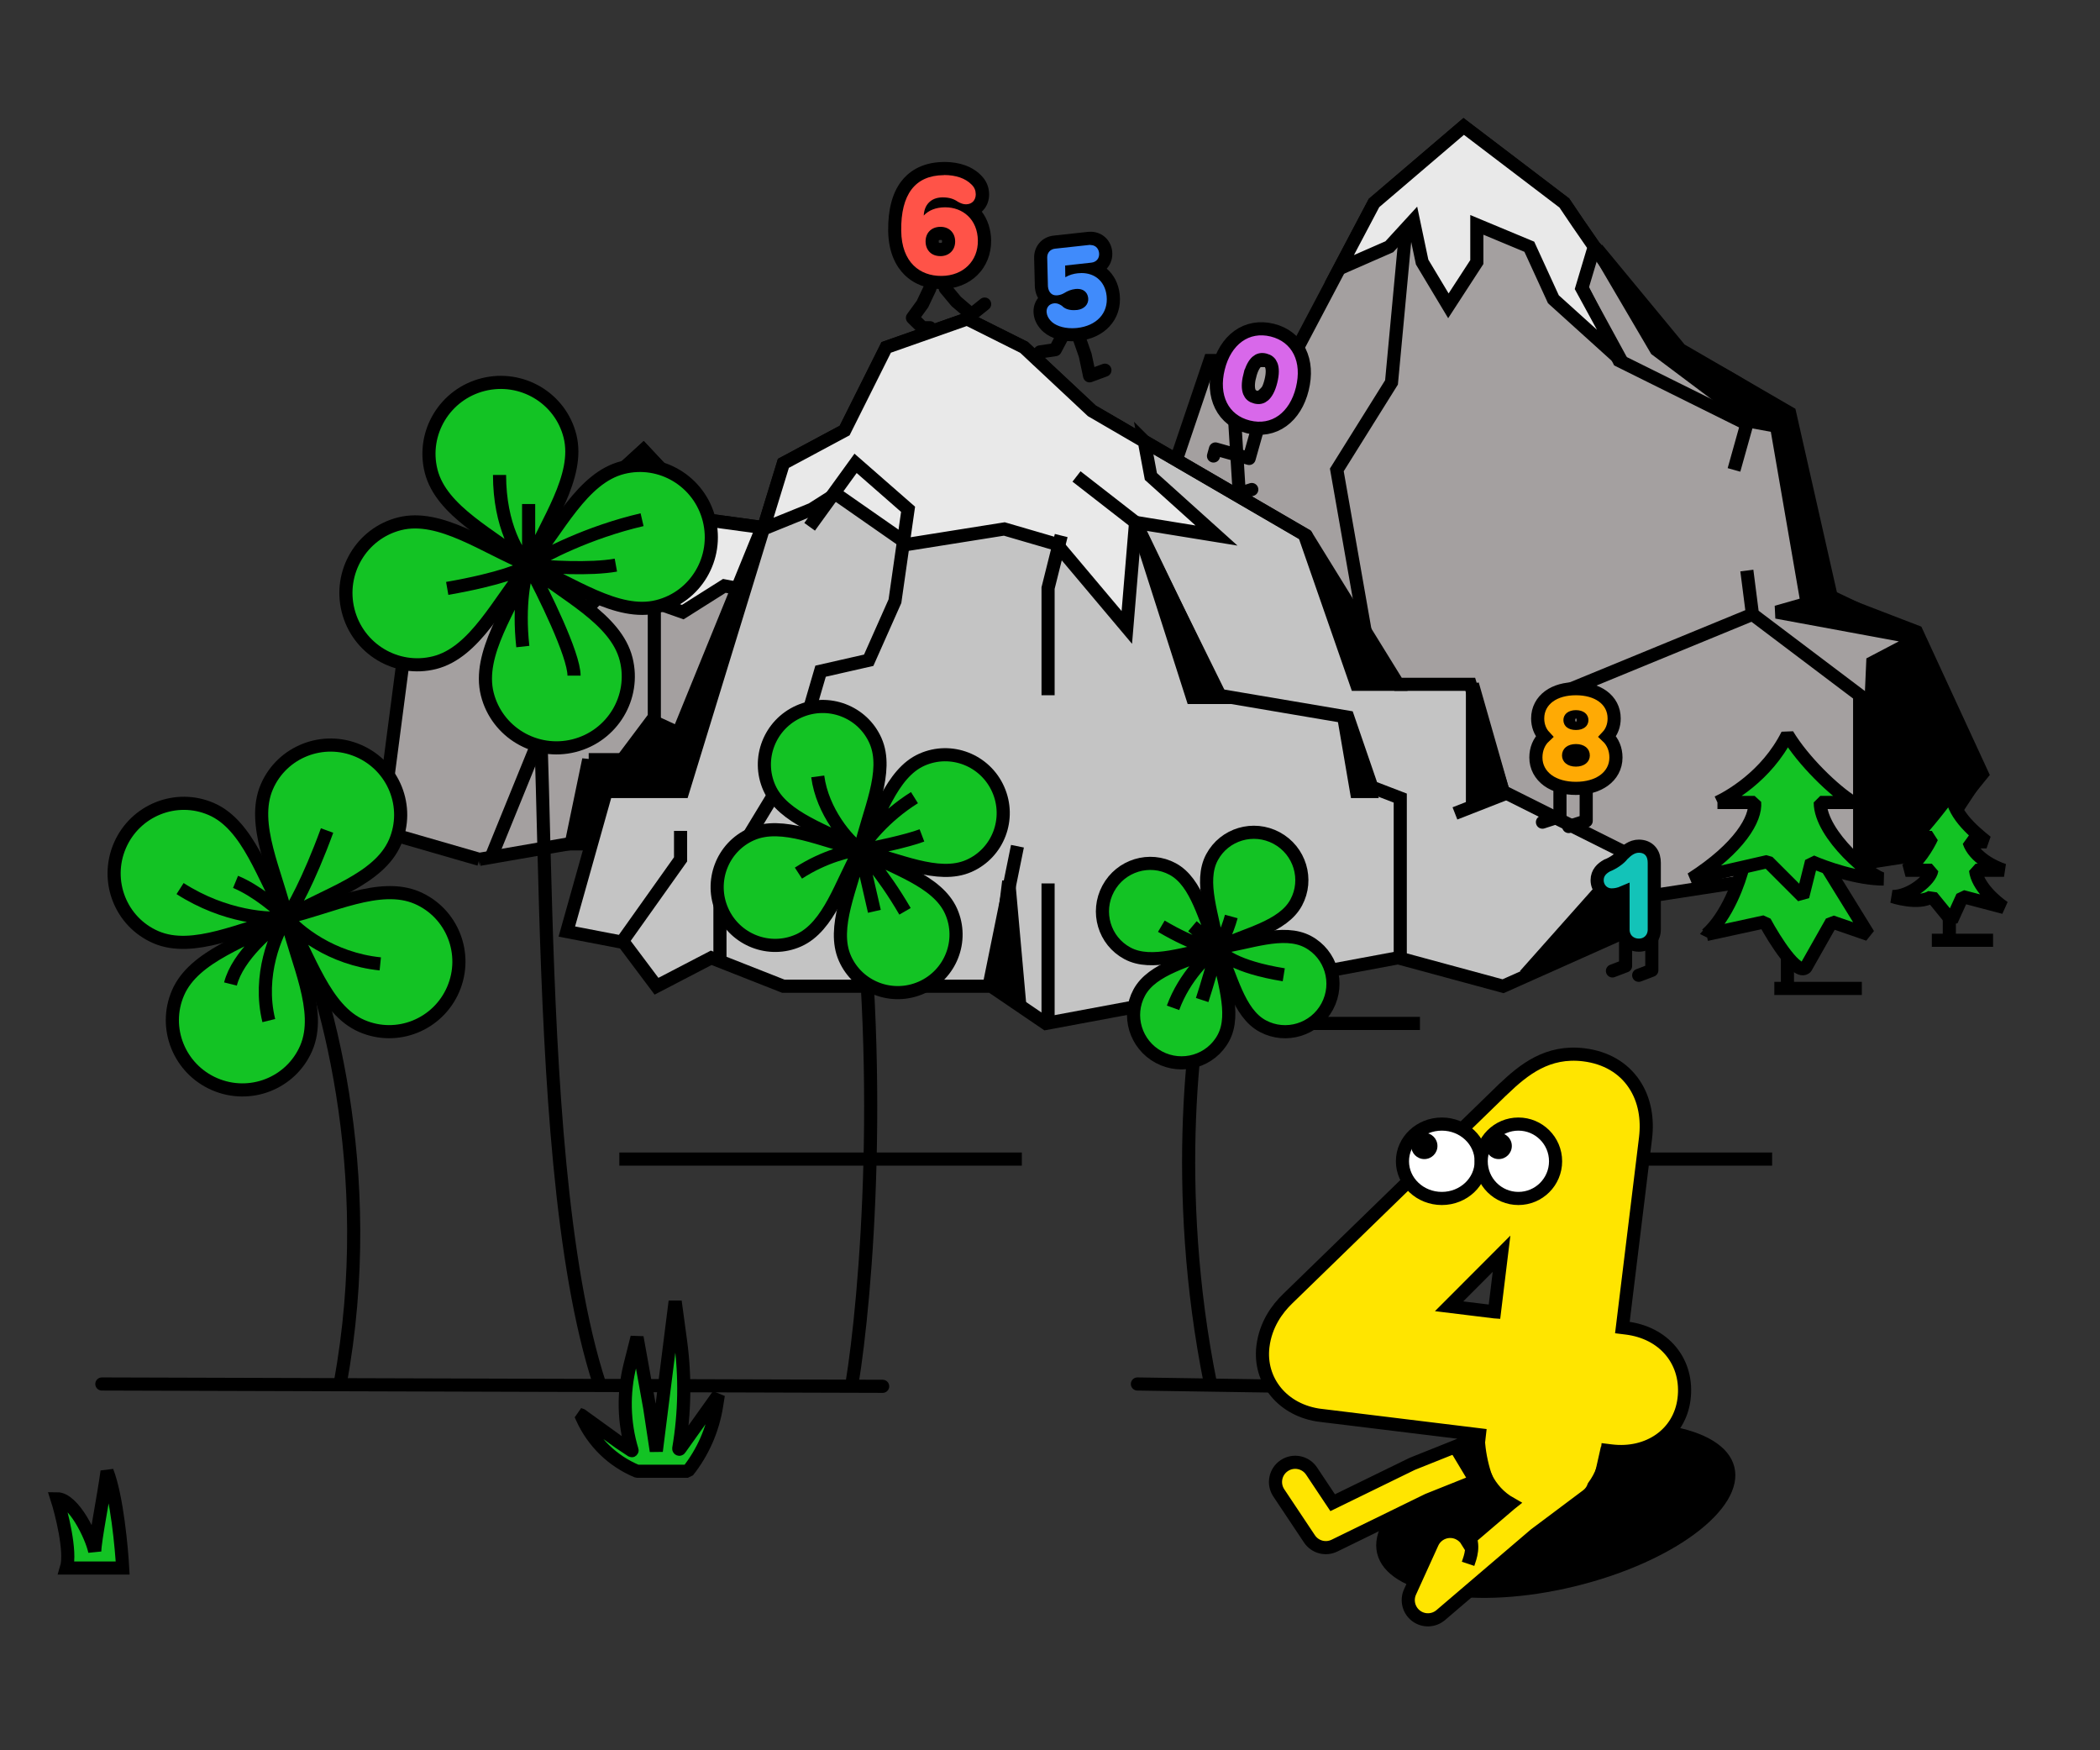 <?xml version="1.0" encoding="UTF-8"?><svg id="Ebene_1" xmlns="http://www.w3.org/2000/svg" viewBox="0 0 480 400"><rect x="0" y="0" width="480" height="400" fill="#333333" stroke="none"/><defs><style>.cls-1,.cls-2{fill:#e9e9e9;}.cls-3{fill:#ff5348;}.cls-4{fill:#408bfb;}.cls-5,.cls-6,.cls-7{fill:#13c324;}.cls-8,.cls-6,.cls-9,.cls-10,.cls-11,.cls-12,.cls-7,.cls-13,.cls-2,.cls-14,.cls-15,.cls-16,.cls-17,.cls-18,.cls-19{stroke:#000;stroke-width:3px;}.cls-8,.cls-7{stroke-linejoin:bevel;}.cls-8,.cls-16,.cls-17,.cls-19{fill:none;}.cls-9{fill:#13c3b8;}.cls-10{fill:#d868ea;}.cls-11{fill:#fff;}.cls-12{fill:#ffaa04;}.cls-13{fill:#ffe500;fill-rule:evenodd;}.cls-2,.cls-14,.cls-15,.cls-16,.cls-19{stroke-linecap:round;}.cls-14{fill:#c4c4c4;}.cls-15{fill:#a4a0a0;}.cls-19{stroke-linejoin:round;}</style></defs><g id="four-4s"><path class="cls-15" d="M276.56,82.39l-21,62,21,51,103,9,58.5-9,15-18.5-15-32.5-19.5-7.5-10-42c-6-4.17-18.9-12.5-22.5-12.5s-20.5-24-28.5-36l-23-17.5-20.5,17.5-19,36h-18.5Z"/><path class="cls-17" d="M288.06,90.89l9-8.5m37.5-52l-13,19.5-3.5,37.5-12.5,20,6.5,37m113,53v-38.5l-24.5-18.5m0,0l-45,18.5m45-18.5l-1.28-10m-43.72-76.5l14.5,28.5,29.22,14.5-2.94,10.5"/><path class="cls-1" d="M334.56,28.89l-20.5,17.5-7.92,15,11.42-5,5.5-6,2,9.5,6,10,6.5-10v-8.5l12,5,5.5,12,15.5,14-9-16.5,2.84-9.5c-2.58-3.69-4.96-7.18-6.84-10l-23-17.5Z"/><path class="cls-16" d="M386.06,82.39c-2.75,0-13.28-14.03-21.66-26m0,0c-2.58-3.69-4.96-7.18-6.84-10l-23-17.5-20.5,17.5-7.92,15,11.42-5,5.5-6,2,9.5,6,10,6.5-10v-8.5l12,5,5.5,12,15.5,14-9-16.5,2.84-9.5Z"/><path class="cls-15" d="M109.56,196.39l37.5-6.5h42l17-65-44-6-15-16-17.5,16-34,6-8.5,65,22.5,6.5Z"/><path class="cls-2" d="M129.56,118.89l-34,6,14,4.5,6,9,2,7.5h10.5l11-12,17,6,9.5-6,23.5,4.5-5-16.5-22-3-15-16-17.5,16Z"/><path class="cls-18" d="M134.56,173.6l-4,19.26h8.5l26.5,3.04,8.5-75-19,46.62-5.5-2.53-5.5,8.62h-9.5Z"/><path class="cls-14" d="M138.56,180.89l-9,32,13,2.5,7.5,10,12.5-6.5,16.5,6.5h47.5l12.5,8.5,80.5-15,24,6.5,28-12.5v-18l-28-14-7.5-24.5h-16.5l-21-34-49-28.5-15.5-14.5-13-6.5-18.5,6.5-9.5,19-14,7.5-23,75h-17.5Z"/><path class="cls-1" d="M193.06,98.39l-14,7.5-4.6,15,11.1-4.5,5.5-3.5,16.5,11.5,22-3.5,12,3.5,16,19,2-24,18.5,3-15-13.5-1.5-8.02-12-6.98-15.5-14.5-13-6.5-18.5,6.5-9.5,19Z"/><path class="cls-16" d="M298.56,122.39l-37-21.52m0,0l-12-6.98-15.5-14.5-13-6.5-18.5,6.5-9.5,19-14,7.5-4.6,15,11.1-4.5,5.5-3.5,16.5,11.5,22-3.5,12,3.5,16,19,2-24,18.5,3-15-13.5-1.5-8.02Z"/><path class="cls-8" d="M295.56,233.89h29"/><path class="cls-8" d="M405.56,225.89h20"/><path class="cls-8" d="M441.56,214.89h14"/><path class="cls-8" d="M141.56,264.89h92"/><path class="cls-17" d="M246.06,108.89l13.5,10.5,19,39.5,29.5,5,5.5,16,6.5,2.5v36.5m-77.5-96.5l-3,12v24.5m-54.5-38.5l10.5-14.5,12,10.5-3,21-6,13.5-11,2.5-6,20.5-17,28v17m61.5,6.5l6.5-32m7,40.5v-32m-97.5,13.5l13.5-19v-6.5m177-4l11.5-4.5m-232,15l17.5-43-4-16,24-15v41.5l-7.5,10"/><path class="cls-8" d="M408.56,203.89v22.5"/><path class="cls-8" d="M445.56,191.89v22.5"/><path class="cls-16" d="M119.25,128.65c8.63,14.92,0,133.18,17.79,187.64m57.69-126.71c7.76,53.92,3.24,106.94,0,126.71m81.96-98.13c-3.77,14.02-9.06,53.27,0,98.13M66.41,208.45c7.55,15.64,20.38,59.1,11.32,107.84"/><path class="cls-5" d="M130.29,99.65c2.33,9.27-5.49,19.62-9.45,29.49-8.17-6.82-19.95-12.23-22.29-21.5-2.19-8.71,3.14-17.55,11.9-19.76,8.76-2.21,17.65,3.06,19.84,11.77Z"/><path class="cls-17" d="M120.83,129.15c3.97-9.87,11.78-20.22,9.45-29.49-2.19-8.71-11.07-13.97-19.84-11.77-8.76,2.21-14.09,11.05-11.9,19.76,2.33,9.27,14.12,14.69,22.29,21.5Zm0,0c-2.22-1.99-6.65-8.91-6.65-20.61m6.65,20.61v-13.96"/><path class="cls-5" d="M143.12,150.65c-2.33-9.27-14.12-14.68-22.29-21.5-3.97,9.87-11.79,20.22-9.45,29.49,2.19,8.71,11.07,13.97,19.84,11.77,8.76-2.21,14.09-11.05,11.9-19.76Z"/><path class="cls-17" d="M120.83,129.15c8.17,6.82,19.95,12.23,22.29,21.5,2.19,8.71-3.14,17.55-11.9,19.76-8.76,2.21-17.64-3.06-19.84-11.77-2.33-9.27,5.48-19.62,9.45-29.49Zm0,0c-.89,2.22-2.39,9.04-1.33,18.61m1.33-18.61c3.46,6.43,10.38,20.47,10.38,25.26"/><path class="cls-5" d="M150.32,138.6c-9.27,2.33-19.62-5.48-29.49-9.45,6.82-8.17,12.23-19.95,21.5-22.29,8.71-2.19,17.55,3.14,19.76,11.9,2.21,8.76-3.06,17.64-11.77,19.84Z"/><path class="cls-17" d="M120.83,129.15c9.87,3.97,20.22,11.79,29.49,9.45,8.71-2.19,13.97-11.07,11.77-19.84-2.21-8.76-11.05-14.09-19.76-11.9-9.27,2.33-14.69,14.12-21.5,22.29Zm0,0c3.53-2.27,13.66-7.52,25.93-10.38m-25.93,10.38c4.21,.44,14.09,1.06,19.94,0"/><path class="cls-5" d="M99.33,151.43c9.27-2.33,14.69-14.12,21.5-22.29-9.87-3.97-20.22-11.79-29.49-9.45-8.71,2.19-13.97,11.07-11.77,19.84,2.21,8.76,11.05,14.09,19.76,11.9Z"/><path class="cls-17" d="M120.83,129.15c-6.82,8.17-12.23,19.95-21.5,22.29-8.71,2.19-17.55-3.14-19.76-11.9-2.21-8.76,3.06-17.64,11.77-19.84,9.27-2.33,19.62,5.48,29.49,9.45Zm0,0c-1.11,.89-6.38,3.19-18.61,5.32"/><path class="cls-5" d="M200.11,169.27c3.14,7.09-1.68,16.44-3.49,24.88-7.47-4.32-17.63-7.03-20.78-14.12-2.95-6.66,.09-14.46,6.79-17.43,6.7-2.97,14.53,.02,17.48,6.67Z"/><path class="cls-17" d="M196.62,194.15c1.81-8.44,6.63-17.79,3.49-24.88-2.95-6.66-10.77-9.64-17.48-6.67-6.7,2.97-9.74,10.77-6.79,17.43,3.14,7.09,13.31,9.79,20.78,14.12Zm0,0c-2.89-1.98-8.63-8.63-9.71-16.71"/><path class="cls-5" d="M217.4,208.27c-3.14-7.09-13.31-9.79-20.78-14.12-1.81,8.44-6.63,17.79-3.49,24.87,2.95,6.66,10.78,9.64,17.48,6.67,6.7-2.97,9.74-10.77,6.79-17.43Z"/><path class="cls-17" d="M196.62,194.15c7.47,4.32,17.63,7.03,20.78,14.12,2.95,6.66-.09,14.46-6.79,17.43-6.7,2.97-14.53-.02-17.48-6.67-3.14-7.09,1.68-16.44,3.49-24.87Zm0,0l3.24,14.12m-3.24-14.12s4.85,4.85,10.24,14.12"/><path class="cls-5" d="M221.48,197.88c-7.09,3.14-16.44-1.68-24.88-3.49,4.32-7.47,7.03-17.63,14.12-20.78,6.66-2.95,14.46,.09,17.43,6.79,2.97,6.7-.02,14.53-6.67,17.48Z"/><path class="cls-17" d="M196.61,194.39c8.44,1.81,17.79,6.63,24.88,3.49,6.66-2.95,9.64-10.77,6.67-17.48-2.97-6.7-10.77-9.74-17.43-6.79-7.09,3.14-9.79,13.31-14.12,20.78Zm0,0c1.26-2.24,5.51-7.79,12.41-12.1m-12.41,12.1c3.3-.62,10.73-2.18,14.12-3.47"/><path class="cls-5" d="M182.5,214.93c7.09-3.14,9.79-13.31,14.12-20.78-8.44-1.81-17.79-6.63-24.87-3.49-6.66,2.95-9.64,10.78-6.67,17.48,2.97,6.7,10.78,9.74,17.43,6.79Z"/><path class="cls-17" d="M196.62,194.15c-4.32,7.47-7.03,17.63-14.12,20.78-6.66,2.95-14.46-.09-17.43-6.79-2.97-6.7,.02-14.53,6.67-17.48,7.09-3.14,16.44,1.68,24.87,3.49Zm0,0c-2.22,.18-8.16,1.51-14.12,5.39"/><path class="cls-5" d="M90.29,192.46c-3.69,8.56-15.88,11.93-24.8,17.22-2.28-10.12-8.19-21.3-4.5-29.86,3.47-8.04,12.84-11.72,20.93-8.23,8.09,3.49,11.84,12.83,8.37,20.87Z"/><path class="cls-17" d="M65.49,209.68c8.92-5.29,21.11-8.66,24.8-17.22,3.47-8.04-.28-17.38-8.37-20.87-8.09-3.49-17.46,.19-20.93,8.23-3.69,8.56,2.22,19.74,4.5,29.86Zm0,0c1.32-1.8,5.03-8.29,9.27-19.88"/><path class="cls-5" d="M69.99,239.54c3.69-8.56-2.22-19.74-4.5-29.86-8.92,5.29-21.11,8.66-24.8,17.22-3.47,8.04,.28,17.38,8.37,20.87,8.09,3.49,17.46-.2,20.93-8.23Z"/><path class="cls-17" d="M65.49,209.68c2.28,10.12,8.19,21.3,4.5,29.86-3.47,8.04-12.84,11.72-20.93,8.23-8.09-3.49-11.84-12.83-8.37-20.87,3.69-8.56,15.88-11.93,24.8-17.22Zm0,0c-2.41,3.55-6.6,13.22-4.05,23.56m4.05-23.56c-3.6,2.4-11.2,8.8-12.81,15.2"/><path class="cls-5" d="M82.71,234.48c-8.56-3.69-11.93-15.88-17.22-24.8,10.12-2.28,21.3-8.19,29.86-4.5,8.04,3.47,11.72,12.84,8.23,20.93-3.49,8.09-12.83,11.84-20.87,8.37Z"/><path class="cls-17" d="M65.49,209.68c5.29,8.92,8.66,21.11,17.22,24.8,8.04,3.47,17.38-.28,20.87-8.37,3.49-8.09-.2-17.46-8.23-20.93-8.56-3.69-19.74,2.22-29.86,4.5Zm0,0c2.47,3.06,10.21,9.46,21.43,10.6"/><path class="cls-5" d="M35.63,214.18c8.56,3.69,19.74-2.22,29.86-4.5-5.29-8.92-8.66-21.11-17.22-24.8-8.04-3.47-17.38,.28-20.87,8.37-3.49,8.09,.2,17.46,8.23,20.93Z"/><path class="cls-17" d="M65.49,209.68c-10.12,2.28-21.3,8.19-29.86,4.5-8.04-3.47-11.72-12.83-8.23-20.93,3.49-8.09,12.83-11.84,20.87-8.37,8.56,3.69,11.93,15.88,17.22,24.8Zm0,0c-3.84,.54-14.09-.04-24.33-6.61m24.33,6.61c-1.89-1.89-6.86-6.17-11.65-8.14"/><path class="cls-5" d="M268.04,198.6c5.62,3.02,7.21,11.54,10.29,17.95-7.04,.96-15.02,4.33-20.65,1.31-5.28-2.84-7.24-9.45-4.39-14.77,2.86-5.32,9.46-7.32,14.74-4.49Z"/><path class="cls-17" d="M278.33,216.55c-3.08-6.4-4.67-14.92-10.29-17.95-5.28-2.84-11.88-.83-14.74,4.49-2.86,5.32-.9,11.93,4.39,14.77,5.62,3.03,13.6-.35,20.65-1.31Zm0,0c-1.04,.3-5.06-.27-12.88-4.88m12.88,4.88l-5.77-4.88"/><path class="cls-5" d="M298.98,215.24c-5.62-3.02-13.6,.35-20.65,1.31,3.08,6.4,4.67,14.92,10.29,17.95,5.28,2.84,11.88,.83,14.74-4.49,2.86-5.32,.9-11.93-4.39-14.77Z"/><path class="cls-17" d="M278.33,216.55c7.04-.96,15.02-4.33,20.65-1.31,5.28,2.84,7.24,9.45,4.39,14.77-2.86,5.32-9.46,7.32-14.74,4.49-5.62-3.02-7.21-11.54-10.29-17.95Zm0,0c.44,1.33,4.08,4.44,15.1,6.22"/><path class="cls-5" d="M296.28,206.26c-3.02,5.62-11.54,7.21-17.95,10.29-.96-7.04-4.33-15.02-1.31-20.65,2.84-5.28,9.45-7.24,14.77-4.39,5.32,2.86,7.32,9.46,4.48,14.74Z"/><path class="cls-17" d="M278.33,216.55c6.4-3.08,14.92-4.67,17.95-10.29,2.84-5.28,.83-11.88-4.48-14.74-5.32-2.86-11.93-.9-14.77,4.39-3.03,5.62,.35,13.6,1.31,20.65Zm0,0c.59-.74,2.04-3.2,3.11-7.1"/><path class="cls-5" d="M279.64,237.19c3.02-5.62-.35-13.6-1.31-20.65-6.4,3.08-14.92,4.67-17.95,10.29-2.84,5.28-.83,11.88,4.48,14.74,5.32,2.86,11.93,.9,14.77-4.39Z"/><path class="cls-17" d="M278.33,216.55c.96,7.04,4.33,15.02,1.31,20.65-2.84,5.28-9.45,7.24-14.77,4.39-5.32-2.86-7.32-9.46-4.48-14.74,3.02-5.62,11.54-7.21,17.95-10.29Zm0,0c-2.32,1.63-7.62,6.66-10.21,13.77m10.21-13.77c-.74,2.66-2.49,8.79-3.55,11.99"/><path class="cls-16" d="M23.28,316.29l178.47,.53"/><path class="cls-7" d="M132.73,323.29l.32,.71c2.47,5.53,6.96,9.91,12.56,12.23h11.61c3.43-4.31,5.68-9.44,6.56-14.88l.41-2.56-8.81,12.36c-.08,.12-.26,.04-.24-.1,1.38-8.12,1.52-16.41,.41-24.57l-1.23-9.07-4.31,34.21-1.5-9.87-2.9-16.12-1.59,6.29c-1.62,6.43-1.47,13.19,.45,19.54,.02,.05-.04,.1-.09,.07l-2.83-1.88-8.81-6.36Z"/><path class="cls-16" d="M259.98,316.29l35.59,.54"/><path class="cls-6" d="M24.47,336.24c2.29,5.86,3.34,17.92,3.57,22.11H15.19c1.14-3.77-1.2-12.86-2.16-15.83,3.77,0,7.91,8.57,8.63,12.05,0-2.51,2.09-12.75,2.81-18.33Z"/><path class="cls-7" d="M390.06,213.57c4.74-4.18,7.56-12.2,8.39-15.69l16.77-3.49,11.84,19.17-8.39-2.9-5.92,10.46c-1.97,1.86-7.07-6.2-9.37-10.46l-13.32,2.9Z"/><path class="cls-7" d="M392.56,183.39c2.5-1.17,11.2-5.9,16-15.5,3.6,6,10.67,12.83,15,15.5h-7.5c0,7.5,12,17.36,14.5,17.5-6,0-13.5-2.67-16.5-4l-2,8-8-8-17.5,4c11.2-7.2,14.83-13.83,14.5-17.5h-8.5Z"/><path class="cls-8" d="M354.56,264.89h50.5"/><path class="cls-19" d="M242.88,76.75l-1.68,3.16-3.49,.52-.53,1.76"/><path d="M372.56,195.89l-24,27,24-11v-16Z"/><path d="M343.56,180.89l-7,3v-27.5l7,24.5Z"/><path d="M310.06,156.39h9l-21-34.5,12,34.5Z"/><path d="M272.56,159.39h6.5l-18.5-37.5,12,37.5Z"/><path d="M310.06,180.89l-3-17.5,6,17.5h-3Z"/><path d="M233.06,229.39l-2.5-28-3,24.5,5.5,3.5Z"/><path class="cls-17" d="M372.56,195.89l-24,27,24-11v-16Z"/><path class="cls-17" d="M343.56,180.89l-7,3v-27.5l7,24.5Z"/><path class="cls-17" d="M310.06,156.39h9l-21-34.5,12,34.5Z"/><path class="cls-17" d="M272.56,159.39h6.5l-18.5-37.5,12,37.5Z"/><path class="cls-17" d="M310.06,180.89l-3-17.5,6,17.5h-3Z"/><path class="cls-17" d="M233.06,229.39l-2.5-28-3,24.5,5.5,3.5Z"/><path class="cls-19" d="M246.55,76.89l1.5,4.29,1,4.71,3.5-1.29"/><path class="cls-19" d="M212.56,65.89l-1.71,3.6-2.29,3.15,2.29,2.25h1.71m3.5-9l2.5,3,3.5,3,3-2.4"/><path class="cls-19" d="M356.56,178.89v7.71l-4,1.29"/><path class="cls-19" d="M371.56,213.89v6.86l-3,1.14"/><path class="cls-19" d="M362.56,179.89v7.71l-4,1.29"/><path class="cls-19" d="M377.56,214.89v6.86l-3,1.14"/><path class="cls-19" d="M282.13,94.71l1.13,18.09,2.86-.93m1.1-13.12l-1.7,6.02-7.7-2.17-.45,1.61"/><path class="cls-10" d="M285.34,97.56c2.88,.71,5.6,.21,7.81-1.39,2.18-1.58,3.74-4.12,4.52-7.29,.78-3.17,.6-6.14-.6-8.56-1.21-2.44-3.39-4.16-6.26-4.87-2.87-.71-5.6-.21-7.81,1.39-2.18,1.58-3.74,4.12-4.52,7.29-.78,3.17-.6,6.14,.6,8.56,1.21,2.44,3.39,4.16,6.26,4.87Zm.32-11.65c.43-1.76,1.05-2.76,1.62-3.26,.5-.44,1.08-.59,1.85-.39,.77,.19,1.21,.59,1.45,1.21,.28,.71,.35,1.88-.09,3.64-.43,1.76-1.05,2.76-1.62,3.26-.5,.44-1.08,.59-1.85,.39-.78-.19-1.21-.59-1.46-1.21-.27-.71-.35-1.88,.09-3.64Z"/><ellipse cx="355.6" cy="345.17" rx="42" ry="17.92" transform="translate(-71.1 93.13) rotate(-13.58)"/><path class="cls-12" d="M360.21,180.17c2.5,0,4.75-.61,6.41-1.81,1.7-1.23,2.74-3.05,2.74-5.24,0-1.9-.7-3.6-1.97-4.79,1.01-1.07,1.56-2.52,1.56-4.14,0-2.12-.96-3.88-2.6-5.07-1.59-1.16-3.74-1.73-6.14-1.73s-4.55,.57-6.14,1.73c-1.63,1.19-2.6,2.96-2.6,5.07,0,1.61,.55,3.07,1.55,4.14-1.27,1.19-1.96,2.89-1.96,4.79,0,2.18,1.04,4,2.73,5.24,1.66,1.2,3.91,1.81,6.41,1.81Zm-1.68-7.52c0-.35,.13-.58,.32-.74,.23-.18,.66-.37,1.36-.37s1.13,.19,1.36,.37c.2,.16,.32,.38,.32,.74,0,.29-.11,.5-.32,.67-.24,.19-.68,.38-1.36,.38s-1.11-.18-1.36-.38c-.21-.17-.32-.38-.32-.67Zm.32-8.09c0-.21,.07-.35,.22-.47,.18-.14,.54-.3,1.14-.3s.96,.16,1.14,.3c.15,.12,.22,.26,.22,.47,0,.25-.08,.38-.21,.48-.17,.13-.52,.29-1.15,.29s-.99-.16-1.15-.29c-.12-.1-.21-.22-.21-.48Z"/><path class="cls-13" d="M301.93,323.47l36.21,4.43-.03,.26c-.01,.09-.02,.18-.03,.27l-15.21,6.08c-.1,.04-.2,.09-.3,.14l-17.96,8.77-4.82-7.23c-1.38-2.07-4.17-2.63-6.24-1.25s-2.63,4.17-1.25,6.24l7,10.5c1.25,1.88,3.69,2.54,5.72,1.55l21.35-10.43,13.2-5.28c1.25,2.57,3.19,4.7,5.7,6.12-.05,.04-.1,.08-.14,.12l-9.81,8.38c-.45-.74-1.13-1.36-1.98-1.75-2.26-1.03-4.93-.03-5.96,2.23l-5.09,11.2c-.87,1.92-.29,4.19,1.39,5.46,1.68,1.27,4.02,1.2,5.63-.17l21.55-18.41,11.89-8.91c.75-.56,1.27-1.31,1.55-2.12,1.63-2.22,2.71-4.94,3.07-7.93l.03-.26,.89,.11c8.46,1.03,15.66-3.87,16.64-11.91,.49-4-.5-7.86-2.97-10.87-2.46-3-6.08-4.8-10.24-5.31l-.89-.11,5.29-43.28c.53-4.32-.15-8.74-2.57-12.35-2.48-3.72-6.48-6.08-11.53-6.7-8.29-1.01-13.72,3.36-18.46,7.89h-.01s-49.24,47.87-49.24,47.87c-2.4,2.33-5.02,5.88-5.64,10.89-.95,7.8,4.48,14.7,13.26,15.77Zm39.65-23.67l-10.36-1.27,11.99-12.01-1.62,13.28Z"/><path d="M342.5,340c-2-2.5-3.5-10-3-13l-9,3,6,10h6Z"/><path class="cls-17" d="M335.56,357.39c.5-1.5,1.6-4.2,0-7l8-7"/><path class="cls-18" d="M367.06,332.39l2,.5-5.5,10c1.28-2.32,2.22-4.81,2.8-7.4l.7-3.1Z"/><path class="cls-9" d="M370.98,195.22l-.1,.09-.08,.11c-.3,.39-.82,.86-1.47,1.31-.64,.44-1.32,.8-1.86,1.01l-.11,.04-.1,.06c-1.07,.6-2.2,1.58-2.2,3.31,0,1.83,1.39,3.37,3.33,3.37,.85,0,1.75-.19,2.59-.55v8.48c0,.98,.36,1.89,1.05,2.56,.69,.66,1.61,.99,2.58,.99s1.86-.35,2.52-1.03c.66-.67,.99-1.58,.99-2.53v-15.25c0-.88-.18-1.86-.82-2.64-.68-.83-1.67-1.17-2.71-1.17-1.64,0-2.8,1.08-3.46,1.69-.05,.05-.1,.1-.15,.14Z"/><ellipse class="cls-11" cx="329.56" cy="265.39" rx="9" ry="8.5"/><circle class="cls-11" cx="347.06" cy="265.39" r="8.5"/><circle cx="325.56" cy="261.89" r="3"/><circle cx="342.56" cy="261.89" r="3"/><path d="M452.56,176.89l-11.5,17.5-15,2.5,2-45.5,10.5-5.5-32.5-6,7-2-7-40.5-5.5-1-22-16.5-13.5-23,19,23,25,14.5,9.5,42,20,9.5,14,31Z"/><path class="cls-17" d="M438.56,145.89l-32.5-6,7-2-7-40.5-5.5-1-22-16.5-13.5-23,19,23,25,14.5,9.5,42,20,9.5Zm0,0l-10.5,5.5-2,45.5,15-2.5,11.5-17.5-14-31Z"/><g><path class="cls-3" d="M215.09,64.54c-2.95,0-5.5-.98-7.37-2.84-2.09-2.07-3.22-5.18-3.27-8.99-.06-4.48,.84-7.96,2.67-10.36,1.91-2.51,4.76-3.81,8.46-3.86h.2c3.14,0,5.69,.91,7.36,2.63,.91,.89,1.37,1.96,1.39,3.25,.01,1.04-.35,1.99-1.01,2.68-.42,.44-.94,.76-1.53,.94,.08,.07,.16,.14,.24,.22,1.76,1.67,2.71,3.99,2.74,6.72,.03,2.68-.93,5.11-2.72,6.86-1.76,1.73-4.25,2.7-7.01,2.73h-.16Zm-.19-11.23c-.6,0-1.09,.18-1.42,.51-.32,.32-.48,.79-.47,1.35,0,.58,.18,1.05,.5,1.36,.32,.31,.78,.47,1.35,.47,.62,0,1.11-.19,1.43-.52,.32-.33,.49-.8,.48-1.36,0-.57-.18-1.03-.5-1.34-.32-.31-.78-.47-1.34-.47v-1.5l-.04,1.5Z"/><path d="M215.78,40c2.69,0,4.9,.75,6.29,2.18,.66,.64,.95,1.34,.96,2.23,0,.65-.21,1.22-.59,1.63-.39,.41-.94,.64-1.6,.65-.01,0-.03,0-.04,0-.6,0-1.12-.17-1.87-.59h0s0,0,0,0c-.94-.66-1.99-.99-3.44-.99-.04,0-.08,0-.12,0-1.3,.02-2.37,.45-3.1,1.23-.67,.7-1.07,1.69-1.13,2.92,1.1-1.18,2.71-1.86,4.82-1.88,.04,0,.07,0,.11,0,1.99,0,3.82,.68,5.17,1.96,1.38,1.3,2.24,3.22,2.27,5.65,.03,2.33-.81,4.34-2.27,5.77-1.46,1.43-3.54,2.27-5.98,2.3-.05,0-.09,0-.14,0-2.4,0-4.65-.75-6.31-2.4-1.7-1.68-2.78-4.29-2.82-7.94-.05-4.15,.74-7.3,2.36-9.43,1.63-2.14,4.08-3.22,7.29-3.26,.06,0,.12,0,.18,0m-.92,18.51s.04,0,.06,0c1.01-.01,1.86-.37,2.44-.96,.59-.59,.93-1.43,.92-2.44-.01-1-.37-1.82-.96-2.4-.58-.57-1.4-.9-2.38-.9-.02,0-.04,0-.05,0-1.03,.01-1.88,.36-2.46,.95-.59,.59-.92,1.43-.91,2.43,.01,1.01,.37,1.84,.96,2.42,.58,.57,1.41,.89,2.4,.89m.92-21.51h-.22c-5.22,.07-8.12,2.45-9.64,4.45-2.03,2.67-3.03,6.47-2.97,11.29,.07,5.32,2.05,8.39,3.71,10.03,2.16,2.14,5.07,3.27,8.43,3.27h.18c3.14-.04,6-1.16,8.04-3.16,2.08-2.04,3.21-4.86,3.17-7.95-.03-2.5-.78-4.78-2.13-6.58,.09-.08,.17-.16,.25-.25,.94-.98,1.44-2.31,1.42-3.74-.02-1.67-.64-3.12-1.84-4.31-1.96-2-4.87-3.06-8.41-3.06h0Zm-1.23,18.45s-.04-.09-.05-.3c0-.17,.03-.26,.04-.28,.01,0,.13-.06,.37-.06h0c.2,0,.29,.04,.31,.05,0,.01,.05,.1,.05,.28,0,.19-.04,.28-.05,.29-.01,.01-.12,.07-.35,.07h-.02c-.19,0-.29-.04-.31-.05h0Z"/></g><g><path class="cls-4" d="M245.04,76.53c-2.56,0-4.75-.81-6.02-2.22-.75-.83-1.17-1.72-1.28-2.7-.1-.93,.14-1.83,.69-2.51,.25-.31,.56-.58,.9-.78-.06-.05-.12-.11-.18-.16-.61-.59-.99-1.43-1.1-2.42-.02-.22-.03-.45-.03-.64l-.16-6.13c-.05-1.88,1.26-3.38,3.12-3.59l7.81-.85c.15-.02,.3-.02,.45-.02,.82,0,1.58,.25,2.19,.74,.71,.57,1.17,1.42,1.28,2.41,.11,.99-.15,1.92-.73,2.63-.47,.58-1.13,.98-1.9,1.17,.6,.24,1.16,.55,1.66,.94,1.53,1.18,2.46,2.94,2.69,5.09,.26,2.36-.44,4.56-1.97,6.19-1.46,1.56-3.57,2.53-6.09,2.8-.45,.05-.89,.07-1.33,.07Zm-1.31-7.76l.14,.14c.3,.32,.87,.5,1.6,.5,.19,0,.39-.01,.6-.03,.6-.07,1.27-.39,1.2-1.07-.04-.41-.22-.54-.28-.58-.15-.11-.4-.17-.69-.17-.09,0-.18,0-.27,.01-.66,.07-1.31,.3-1.88,.67-.24,.14-.47,.26-.69,.36,.04,.02,.27,.17,.27,.17Z"/><path d="M249.25,56c.49,0,.92,.14,1.25,.41,.4,.32,.65,.8,.72,1.39,.07,.6-.08,1.13-.4,1.52-.32,.4-.81,.65-1.42,.71l-5.94,.65,.04,2.68c.93-.55,1.87-.8,2.84-.91,.29-.03,.58-.05,.86-.05,1.41,0,2.65,.4,3.62,1.15,1.16,.9,1.93,2.29,2.12,4.06,.22,2-.37,3.72-1.57,5-1.2,1.28-2.99,2.1-5.16,2.34-.4,.04-.79,.06-1.17,.06-2.14,0-3.96-.67-4.9-1.72-.5-.55-.83-1.15-.91-1.87-.06-.55,.07-1.04,.37-1.42,.3-.37,.75-.62,1.31-.68,.09,0,.18-.01,.26-.01,.55,0,.99,.21,1.56,.58h.01s.01,.02,.01,.02c.53,.57,1.41,.97,2.69,.97,.24,0,.49-.01,.76-.04,1.61-.18,2.68-1.31,2.53-2.73-.08-.73-.41-1.29-.9-1.64-.41-.29-.94-.45-1.56-.45-.14,0-.28,0-.43,.02-.99,.11-1.84,.46-2.53,.9h0s0,0,0,0c-.55,.32-.99,.48-1.62,.55-.09,.01-.18,.01-.27,.01-.51,0-.93-.17-1.24-.48-.37-.36-.58-.88-.65-1.5-.02-.16-.02-.34-.02-.48,0-.07,0-.13,0-.17h0s0,0,0,0l-.15-5.98h0c-.03-1.15,.73-1.94,1.79-2.06l7.81-.85c.1-.01,.19-.02,.29-.02m0-3c-.2,0-.4,.01-.61,.03l-7.81,.85c-2.66,.29-4.53,2.45-4.46,5.12l.15,5.98v.11c0,.19,0,.48,.04,.8,.09,.83,.33,1.59,.71,2.25,0,0,0,.01-.01,.02-.79,1-1.15,2.28-1,3.61,.14,1.3,.7,2.49,1.66,3.55,1.53,1.72,4.13,2.71,7.12,2.71,.49,0,1-.03,1.5-.08,2.88-.32,5.31-1.44,7.02-3.27,1.84-1.95,2.68-4.57,2.37-7.38-.26-2.39-1.31-4.45-2.97-5.87,.06-.07,.13-.14,.19-.21,.83-1.02,1.21-2.35,1.06-3.74-.15-1.38-.8-2.6-1.84-3.42-.87-.69-1.95-1.06-3.12-1.06h0Z"/></g></g><path class="cls-7" d="M437.56,191.39c2.4-2.4,7.5-8.83,8.5-10.5,0,4.8,4.67,8.83,8,11.5h-4c1.2,3.6,5.83,5.83,8,6.5h-6.5c.4,3.6,4.5,7.17,6.5,8.5l-9.5-2.5-2.5,5.5-4.5-5.5c-3,2-9,0-9,0,4.08,0,8.67-3.83,9-6h-6c2.8-1.6,5.17-5.67,6-7.5h-4Z"/></svg>